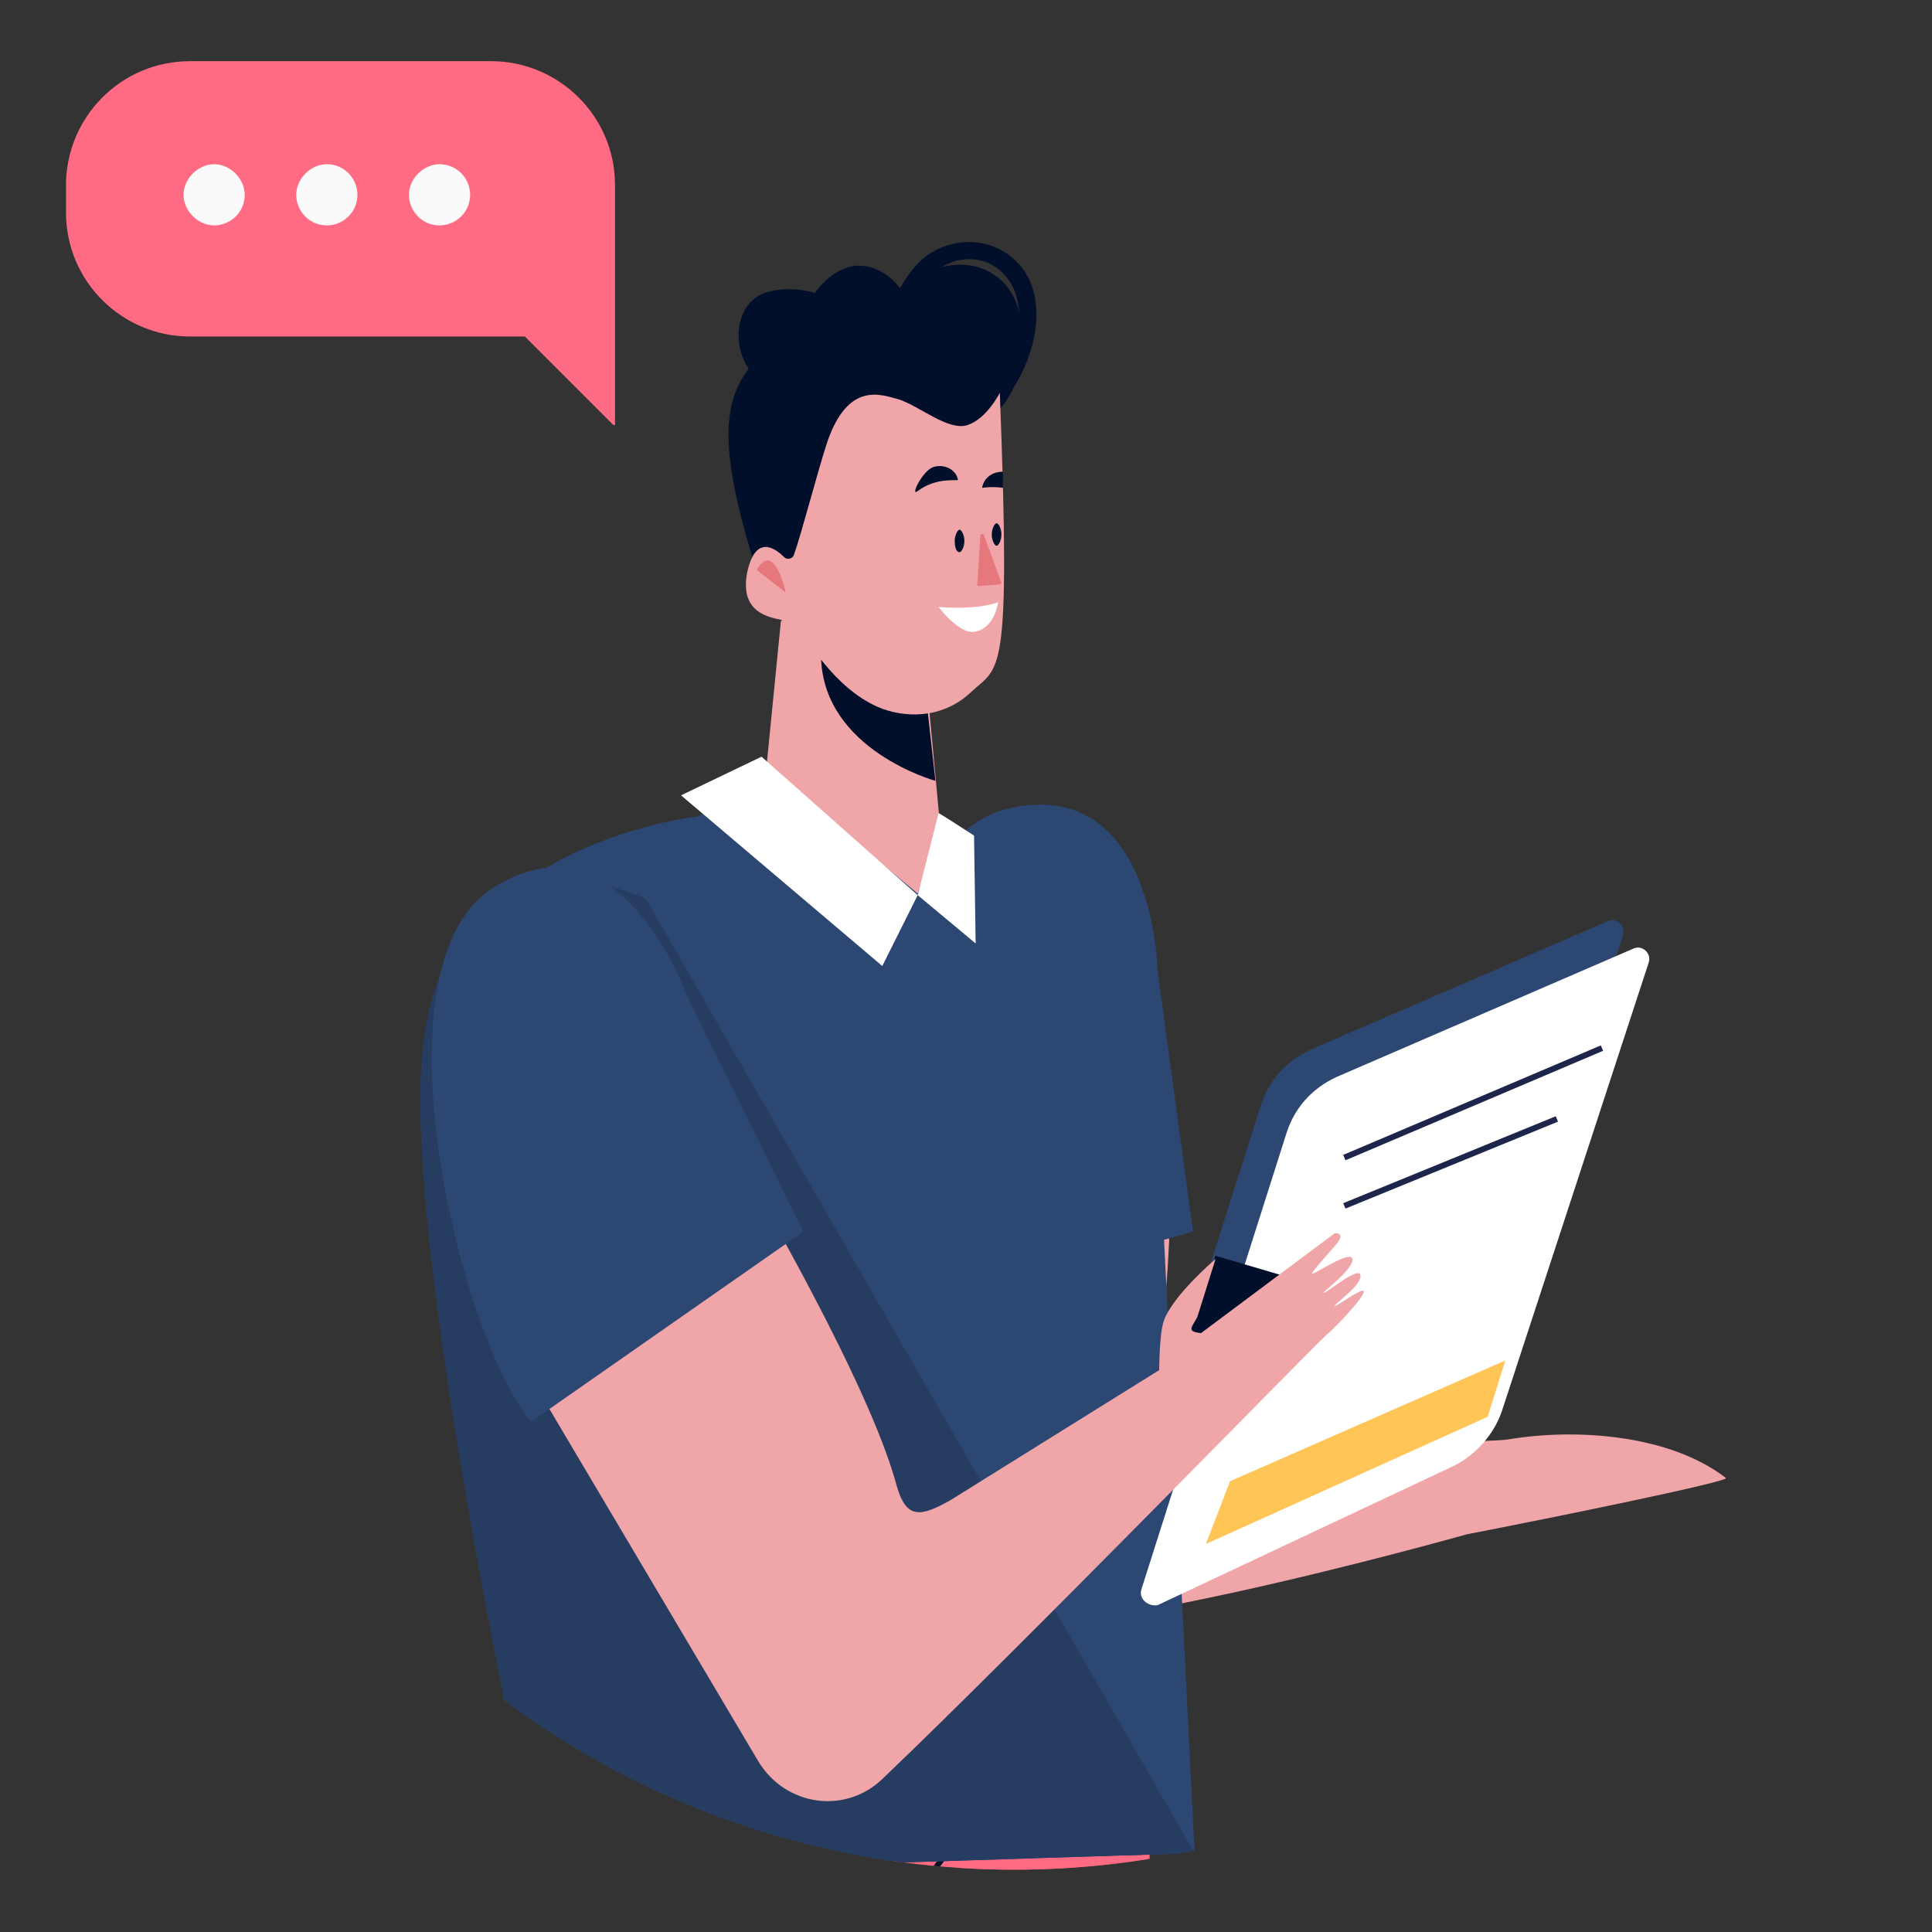 <?xml version="1.0" encoding="utf-8"?>
<!-- Generator: Adobe Illustrator 27.6.1, SVG Export Plug-In . SVG Version: 6.00 Build 0)  -->
<svg version="1.1" xmlns="http://www.w3.org/2000/svg" xmlns:xlink="http://www.w3.org/1999/xlink" x="0px" y="0px"
	 viewBox="0 0 120 120" style="enable-background:new 0 0 120 120;" xml:space="preserve">
<rect x="0" y="0" width="120" height="120" fill="#333333" stroke="none"/>
<style type="text/css">
	.st0{display:none;}
	.st1{display:inline;}
	.st2{fill:#2D4773;}
	.st3{fill:#93BDEF;}
	.st4{fill:#E0F0FB;}
	.st5{fill:#E6F5FF;}
	.st6{fill:none;stroke:#2D4773;stroke-width:1.3;stroke-miterlimit:10;}
	.st7{fill:#FFC557;stroke:#FFC557;stroke-width:0.975;stroke-linecap:round;stroke-linejoin:round;stroke-miterlimit:10;}
	.st8{fill:#FFB3A8;}
	.st9{fill:#00042B;}
	.st10{fill:#06002B;}
	.st11{fill:#FFFFFF;}
	.st12{fill:#CF5F36;}
	.st13{fill:none;stroke:#2D4773;stroke-width:8.192;stroke-linecap:round;stroke-miterlimit:10;}
	.st14{fill:#CBDFEC;}
	.st15{clip-path:url(#SVGID_00000118373302276701183180000002942510819787009176_);}
	.st16{fill:#F38484;}
	.st17{fill:#FF76A6;}
	.st18{opacity:0.2;fill:#FF76A6;}
	.st19{fill:#050E3D;}
	.st20{fill:#F38484;stroke:#F38484;stroke-width:0.288;stroke-miterlimit:10;}
	.st21{fill:#CA523B;}
	.st22{fill:#3A6485;}
	.st23{fill:none;stroke:#FFFFFF;stroke-width:0.255;stroke-miterlimit:10;}
	.st24{clip-path:url(#SVGID_00000164507777746759292400000006706108224084017050_);}
	.st25{fill:#FBAF8B;stroke:#FBAF8B;stroke-width:0.307;stroke-linecap:round;stroke-linejoin:round;stroke-miterlimit:10;}
	.st26{fill:#FBAF8B;stroke:#FBAF8B;stroke-width:0.299;stroke-miterlimit:10;}
	.st27{fill:#E6705C;stroke:#E6705C;stroke-width:0.296;stroke-miterlimit:10;}
	.st28{fill:#FCC44F;}
	.st29{fill:#FCFCFC;}
	.st30{clip-path:url(#SVGID_00000000945214166680381150000001553091883735802556_);}
	.st31{fill:#A34E73;}
	.st32{fill:#FFB5AA;stroke:#FFB5AA;stroke-width:0.309;stroke-linecap:round;stroke-linejoin:round;stroke-miterlimit:10;}
	.st33{fill:#FFB5AA;stroke:#FFB5AA;stroke-width:0.301;stroke-miterlimit:10;}
	.st34{fill:#F089A3;stroke:#F089A3;stroke-width:0.3;stroke-linecap:round;stroke-linejoin:round;stroke-miterlimit:10;}
	.st35{fill:#FFB5AA;stroke:#FFB5AA;stroke-width:0.297;stroke-miterlimit:10;}
	.st36{clip-path:url(#SVGID_00000129919977888244086030000007574559110655254408_);}
	.st37{fill:#839DC9;}
	.st38{fill:#F0A5A9;}
	.st39{fill:#E6777D;}
	.st40{fill:none;stroke:#FFFFFF;stroke-width:0.342;stroke-miterlimit:10;}
	.st41{fill:#020F2B;}
	.st42{fill:#D15868;}
	.st43{fill:#FF6B82;}
	.st44{fill:none;stroke:#020F2B;stroke-width:0.342;stroke-miterlimit:10;}
	.st45{fill:#020F2B;stroke:#020F2B;stroke-width:0.363;stroke-miterlimit:10;}
	.st46{fill:#263C61;}
	.st47{fill:#020F2B;stroke:#1D254A;stroke-width:0;stroke-miterlimit:10;}
	.st48{fill:none;stroke:#1D254A;stroke-width:0.363;stroke-miterlimit:10;}
	.st49{fill:#FFC557;}
	.st50{fill:#FAFAFA;}
</style>
<g id="Layer_1" class="st0">
	<g class="st1">
		<g>
			
				<ellipse transform="matrix(0.379 -0.925 0.925 0.379 -22.322 86.731)" class="st2" cx="53.5" cy="60" rx="45.3" ry="45.3"/>
			<g>
				<path class="st3" d="M40.3,16.7c2.7,4.7,5.3,10.6,6.9,15.8c0.3,1,0.6,2.2-0.1,2.9c-0.5,0.5-1.2,0.7-1.9,0.8
					c-4.4,0.5-8.7-1.4-13.1-1.8c-2.1-0.2-4.7,0.2-5.5,2.2c-0.9,2.2,1.2,4.7,0.8,7c-0.4,2.4-3.2,3.7-5.7,3.8c-2.5,0-4.9-0.7-7.4-0.4
					c-2.4,0.3-4.5,2.3-5.2,4.5c0,0,2.7-24,29.1-34L40.3,16.7z"/>
			</g>
			<g>
				<path class="st3" d="M26.5,96.5c0.5,0.4,1.1-1.1,1-1.8c-0.2-0.7-0.7-1.2-1-1.8c-2.1-3.1-0.9-7.3-0.2-11c0.6-3.1,0.8-6.2,0.5-9.3
					c-0.2-3.3-1.2-6.8-3.9-8.6c-1.9-1.2-4.3-1.3-6.5-1.3c-2.7,0-5.3-0.1-8-0.1C8.4,62.7,6.9,80.7,26.5,96.5z"/>
			</g>
			<g>
				<path class="st3" d="M98.6,63.7c-6.9,2.3-15.1,1.2-21-3c-1-0.7-2.1-1.6-3.4-1.7c-1.3-0.1-2.7,1-2.3,2.3c0.3,0.9,1.3,1.4,1.3,2.3
					c0,1-1.2,1.5-2,2.2c-0.5,0.5-0.8,1.2-1,2c-1.4,5.4,1.1,11,1,16.6c0,3.4-1.5,7.2-4.7,8.1c-3.2,0.8-6.2-1.5-8.4-4
					c-3.4-3.9-6.2-8.3-8.2-13.1c-1.2-3-2-6.8,0.3-9.1c1.1-1.1,2.6-1.5,3.9-2.4c1.4-1,2.5-2.5,2.7-4.2c0.2-1.7-0.5-3.5-1.9-4.5
					c-2.8-1.8-6.5,0.3-9.8,0.3c-0.2,0-0.4,0-0.6-0.1c-0.8-0.4-0.5-1.5,0.1-2.2c1.6-1.9,4-2.8,6.3-3.7c2.3-1,4.6-2.3,5.5-4.6
					c0.4-0.9,0.4-2,1-2.8c1.4-1.9,4.3-1.1,6.6-1.3c2.8-0.2,5.3-2.2,6.1-4.9c0.5-1.6,0.5-3.3,0.8-4.9c0.9-3.8,4.4-6.7,7.5-8.7
					c0,0,20,10.6,20.4,37.8L98.6,63.7z"/>
			</g>
			<g>
				<path class="st3" d="M79.2,97.4c-2.3,1.7-0.4-6.1-0.3-9c0.1-1.9,0.2-3.8,1-5.5c0.4-0.8,1-1.7,1.8-2c0.5-0.2,1.1-0.3,1.7-0.3
					c3-0.1,6.4,1.1,8.8,2.9C92.3,83.5,88.9,90.4,79.2,97.4z"/>
			</g>
		</g>
		<g>
			<path class="st4" d="M105.7,86.5H76.2c-1.1,0-2-0.8-2-1.9v-47c0-1,0.9-1.9,2-1.9h33.7c1.1,0,2,0.8,2,1.9v42.9
				C111.1,81.2,106.4,85.7,105.7,86.5z"/>
			<path class="st5" d="M111.1,80.2l-6.1,6.1l-0.1-3.9c0-1.3,1-2.4,2.4-2.4L111.1,80.2z"/>
			<g>
				<path class="st6" d="M83.9,52c0,1.1-0.9,2-2,2c-1.1,0-2-0.9-2-2c0-1.1,0.9-2,2-2C83,49.9,83.9,50.8,83.9,52z"/>
				<path class="st6" d="M83.9,60.6c0,1.1-0.9,2-2,2c-1.1,0-2-0.9-2-2c0-1.1,0.9-2,2-2C83,58.6,83.9,59.5,83.9,60.6z"/>
				<path class="st6" d="M83.9,69.3c0,1.1-0.9,2-2,2c-1.1,0-2-0.9-2-2c0-1.1,0.9-2,2-2C83,67.2,83.9,68.1,83.9,69.3z"/>
				<g>
					<path class="st2" d="M105.2,52.6H89c-0.5,0-0.8-0.4-0.8-0.8v0c0-0.5,0.4-0.8,0.8-0.8h16.3c0.5,0,0.8,0.4,0.8,0.8v0
						C106.1,52.2,105.7,52.6,105.2,52.6z"/>
					<path class="st2" d="M105.2,61.5H89c-0.5,0-0.8-0.4-0.8-0.8v0c0-0.5,0.4-0.8,0.8-0.8h16.3c0.5,0,0.8,0.4,0.8,0.8v0
						C106.1,61.1,105.7,61.5,105.2,61.5z"/>
					<path class="st2" d="M105.2,70.4H89c-0.5,0-0.8-0.4-0.8-0.8v0c0-0.5,0.4-0.8,0.8-0.8h16.3c0.5,0,0.8,0.4,0.8,0.8v0
						C106.1,70,105.7,70.4,105.2,70.4z"/>
				</g>
				<path class="st7" d="M82,52.8c-0.1,0-0.3-0.1-0.3-0.2l-2.1-2.4c-0.2-0.2-0.2-0.6,0-0.8c0.2-0.2,0.5-0.2,0.7,0l1.8,2l3.1-3.5
					c0.2-0.2,0.5-0.2,0.7,0c0.2,0.2,0.2,0.6,0,0.8l-3.4,3.9C82.3,52.7,82.1,52.8,82,52.8z"/>
				<path class="st7" d="M82,61.5c-0.1,0-0.3-0.1-0.3-0.2l-2.1-2.4c-0.2-0.2-0.2-0.6,0-0.8c0.2-0.2,0.5-0.2,0.7,0l1.8,2l3.1-3.5
					c0.2-0.2,0.5-0.2,0.7,0c0.2,0.2,0.2,0.6,0,0.8l-3.4,3.9C82.3,61.4,82.1,61.5,82,61.5z"/>
				<path class="st7" d="M82,69.7c-0.1,0-0.3-0.1-0.3-0.2l-2.1-2.4c-0.2-0.2-0.2-0.6,0-0.8c0.2-0.2,0.5-0.2,0.7,0l1.8,2l3.1-3.5
					c0.2-0.2,0.5-0.2,0.7,0c0.2,0.2,0.2,0.6,0,0.8l-3.4,3.9C82.3,69.7,82.1,69.7,82,69.7z"/>
			</g>
		</g>
	</g>
</g>
<g id="Layer_2" class="st0">
	<g class="st1">
		<g>
			<path class="st3" d="M79.7,54c0-15.1-12.3-27.4-27.4-27.4c-15.1,0-27.4,12.3-27.4,27.4c0,15.1,12.3,27.4,27.4,27.4
				C67.4,81.4,79.7,69.2,79.7,54z"/>
			<g>
				<g>
					<path class="st8" d="M46.5,80.8l1-9.9l15-11.6c0,0,1.5,0.5,1.7,1c0.2,0.6,1,0.5,1,0.5l0.4,16.8C65.6,77.8,58,83.2,46.5,80.8z"
						/>
					<path class="st9" d="M62.5,59.4L47.5,71L46.6,81c0,0,12.5-4.5,13.6-14.9"/>
				</g>
				<g>
					<path class="st10" d="M67.9,53.5c0,0-2.3,0.2-3.9,2.5l-5.8-16.7c0,0-5.3-3.5-8-1.4c-2.7,2.1-5,3.5-6.8,2.8
						c-1.8-0.6-3.4-3.5-3.4-3.5S29.7,25.3,33.3,23c3.6-2.3,25.4,2.5,31.3,6.1c5.7,3.5,8.9,7.4,4,24.6"/>
					<path class="st8" d="M64.1,54c0.2,0.4,0.7,0.5,1.1,0.2c1.1-1.1,3.4-2.7,4.3,1.7c1.3,6-5.1,5.1-5.6,5.9c-1,1.7-4.1,7.3-9,9.5
						c-3,1.4-7.4,1.7-10.8-1.3c-3.4-3-4.8-0.8-4.4-33.9c0,0,1.6,2.8,3.8,3.5c2.2,0.7,5.6-2.4,8-3.1c2-0.6,5.8-2.2,8.4,4.6
						C61.1,44.3,63,51.5,64.1,54z"/>
					<g>
						<path class="st11" d="M40.5,60c0,0,2,0.9,6.9,0.3c0,0-2.5,3.5-4.4,2.9C41,62.6,40.5,60,40.5,60z"/>
						<path class="st12" d="M68.6,55.5l-3.3,2.6C65.2,58.1,66.3,52,68.6,55.5z"/>
						<path class="st9" d="M44.2,52.9c0,0.7,0.3,1.3,0.7,1.3c0.4,0,0.6-0.6,0.6-1.3c0-0.7-0.3-1.3-0.7-1.3
							C44.5,51.5,44.2,52.1,44.2,52.9z"/>
						<path class="st9" d="M40,52.3c0,0.7,0.3,1.3,0.7,1.3c0.4,0,0.6-0.6,0.6-1.3c0-0.7-0.3-1.3-0.7-1.3C40.2,51,39.9,51.6,40,52.3z
							"/>
						<path class="st9" d="M49.6,47.1c1,0.6-0.6-2.3-1.9-2.6c-1.3-0.3-2.6,0.4-2.9,1.5C44.8,46,47.2,45.5,49.6,47.1z"/>
						<path class="st9" d="M39.6,47c1.4-0.2,2.4,0,2.4,0c-0.2-1.1-1.3-1.8-2.5-1.8"/>
						<path class="st12" d="M42,52.2l-1.8,5.6c0,0.1,0,0.2,0.1,0.2l2.4,0.1c0.1,0,0.1-0.1,0.1-0.2l-0.5-5.7
							C42.2,52.1,42,52.1,42,52.2z"/>
					</g>
				</g>
			</g>
		</g>
		<g>
			<g>
				<g>
					
						<ellipse transform="matrix(0.924 -0.383 0.383 0.924 -16.829 24.619)" class="st13" cx="53.5" cy="54.6" rx="41.1" ry="41.1"/>
					<line class="st13" x1="83.5" y1="85.5" x2="107.6" y2="106.5"/>
				</g>
			</g>
		</g>
	</g>
</g>
<g id="Layer_3" class="st0">
	<g class="st1">
		<g>
			<path class="st2" d="M73.9,93.6H14.1V22c0-3.7,2.8-6.8,6.5-6.8l53.3,0.1V93.6z"/>
		</g>
		<g>
			<path class="st4" d="M98.7,21.5c0-3.5-2.9-6.4-6.4-6.4h-66v0l-6.3,0c3.8,0,6.3,2.7,6.3,6l0,0v74.7c0,4.9,4,8.9,8.9,8.9h48.4
				l15.3-0.2L98.7,21.5z"/>
			<g>
				<g>
					
						<ellipse transform="matrix(0.674 -0.739 0.739 0.674 -9.568 40.196)" class="st14" cx="40.8" cy="30.9" rx="9.3" ry="9.3"/>
					<g>
						<defs>
							
								<ellipse id="SVGID_1_" transform="matrix(0.674 -0.739 0.739 0.674 -9.568 40.196)" cx="40.8" cy="30.9" rx="9.3" ry="9.3"/>
						</defs>
						<clipPath id="SVGID_00000059288540650172423690000014584422229171536551_">
							<use xlink:href="#SVGID_1_"  style="overflow:visible;"/>
						</clipPath>
						<g style="clip-path:url(#SVGID_00000059288540650172423690000014584422229171536551_);">
							<g>
								<path class="st16" d="M63.5,33.9c0.1-0.6,0.1-0.9,0.1-0.9s0.4-3.3-1.1-5.5c-0.2-0.3,0.5,0.7,0.5,0.7s-1-1.4-1.2-1.5
									c-0.2-0.1,0.6,1.4,0.6,1.4s-1-1.7-1.2-1.6c-0.3,0,0.5,1.9,0.5,1.9s-0.6-2.1-0.9-2.1c-0.3,0,0.2,5-0.4,4.4
									c-0.2-0.2-1-1.5-1.4-1.5c-0.4,0.1,1.5,3.1,1.5,3.1l0,0c0,0.1,0,0.2,0,0.3L63.5,33.9z"/>
								<g>
									<path class="st17" d="M60.3,32.5l-1.4,3.6c-0.9,2.3-3.2,4.7-5.4,3.9l-6.8-2.5c-0.8-0.4-1.6-0.6-2.3-0.7c0,0-0.1,0-0.1,0
										l-1.9-0.9l-4.1,0.8l-1.5,1.1c-3.6,0.7-11.4,3.1-11.4,3.1c1.6,1.1,3,3.2,3,3.2s-0.3,0.5-0.7,1.2c1.1,1.4,2.3,2.8,4.2,3.6
										c0.4,0.2,1.3,0.4,1.9,0.6l-1.4,14.4l15.1,0.2c0,0,2.3-10.2,2.7-16.8l0.3,0.1c3.5,1.2,7.4,0,10.1-3
										c2.2-2.5,3.2-10.3,3.2-10.3L60.3,32.5z"/>
									<path class="st18" d="M33.9,49.5c-0.6-0.2-1.5-0.4-1.9-0.6c-1.9-0.8-3.1-2.3-4.2-3.6c0.4-0.7,0.7-1.2,0.7-1.2L33.9,49.5z"
										/>
									<path class="st18" d="M50.3,47.3L40.5,64l7,0.1C47.5,64.1,49.9,53,50.3,47.3z"/>
									<line class="st17" x1="59.5" y1="34.7" x2="63.4" y2="36.5"/>
								</g>
							</g>
							<g>
								<g>
									<path class="st16" d="M42.2,32.3l0.6,4.5c0,0-5.9,4.7-5.5,0.9l0.7-5.2L42.2,32.3z"/>
									<path class="st19" d="M41.8,27.7l0.5,4.9c0,0-4.9,6.1-4.5,0.1l1-5.2L41.8,27.7z"/>
								</g>
								<g>
									<g>
										<g>
											<path class="st20" d="M36.7,29.8l0.9-0.2l0.2,1l-0.9,0.2c-0.3,0.1-0.5-0.1-0.6-0.4l0,0C36.2,30.2,36.4,29.9,36.7,29.8z"
												/>
											<path class="st21" d="M36.7,30.1l0.4-0.1l0.1,0.4l-0.4,0.1c-0.1,0-0.2,0-0.2-0.2l0,0C36.6,30.2,36.6,30.1,36.7,30.1z"/>
										</g>
										<g>
											<path class="st20" d="M43.4,29.6l-0.9,0.1l-0.1-1l0.9-0.1c0.3,0,0.5,0.2,0.5,0.5l0,0C43.8,29.3,43.6,29.5,43.4,29.6z"/>
											<path class="st21" d="M43.3,28.8l-0.4,0l0,0.4l0.4,0c0.1,0,0.2-0.1,0.2-0.2l0,0C43.5,28.9,43.4,28.8,43.3,28.8z"/>
										</g>
										<path class="st20" d="M40.1,33.4L40.1,33.4c-2.1,0.1-2.9-1.3-3-3l0-0.1c0-1.7,0.9-4.5,2.5-4.7l0,0
											c1.6-0.1,3.3,2.5,3.3,4.2l0,0.1C43,31.7,42.4,33.2,40.1,33.4z"/>
									</g>
									<path class="st19" d="M42.5,26.5c0,0,0-0.1-0.1-0.1c0.2-0.1,0.3-0.2,0.3-0.2s-0.2-3.5-0.6-3.5c-0.2,0-4.4,1-5.5,3.8
										c0,0.1,0,0.1,0,0.2c0,0.1-0.1,0.1-0.1,0.2c-0.2,0.4-0.2,0.9-0.1,1.4c0,0.2,0.4,1.4,0.6,1.5c0.1,0,0.6-1.6,0.9-2.4
										c0.5,0.1,1.1,0.1,1.6,0c0.7-0.1,1.3-0.3,1.9-0.5c0.4,0.6,1.3,1.7,1.4,1.7C43,28.5,42.6,26.8,42.5,26.5z"/>
								</g>
							</g>
						</g>
					</g>
				</g>
				<g>
					<path class="st22" d="M56.9,24.3l0.3,0.9c0,0.1,0.2,0.2,0.3,0.2h1c0.3,0,0.4,0.4,0.2,0.6l-0.8,0.6c-0.1,0.1-0.2,0.2-0.1,0.3
						l0.3,0.9c0.1,0.3-0.2,0.5-0.5,0.3l-0.8-0.6c-0.1-0.1-0.3-0.1-0.4,0l-0.8,0.6c-0.2,0.2-0.6-0.1-0.5-0.3l0.3-0.9
						c0-0.1,0-0.3-0.1-0.3L54.6,26c-0.2-0.2-0.1-0.6,0.2-0.6h1c0.1,0,0.3-0.1,0.3-0.2l0.3-0.9C56.5,24,56.9,24,56.9,24.3z"/>
					<path class="st22" d="M63.2,24.3l0.3,0.9c0,0.1,0.2,0.2,0.3,0.2h1c0.3,0,0.4,0.4,0.2,0.6l-0.8,0.6c-0.1,0.1-0.2,0.2-0.1,0.3
						l0.3,0.9c0.1,0.3-0.2,0.5-0.5,0.3l-0.8-0.6c-0.1-0.1-0.3-0.1-0.4,0L62,28.1c-0.2,0.2-0.6-0.1-0.5-0.3l0.3-0.9
						c0-0.1,0-0.3-0.1-0.3L60.9,26c-0.2-0.2-0.1-0.6,0.2-0.6h1c0.1,0,0.3-0.1,0.3-0.2l0.3-0.9C62.8,24,63.2,24,63.2,24.3z"/>
					<path class="st22" d="M69.6,24.3l0.3,0.9c0,0.1,0.2,0.2,0.3,0.2h1c0.3,0,0.4,0.4,0.2,0.6l-0.8,0.6c-0.1,0.1-0.2,0.2-0.1,0.3
						l0.3,0.9c0.1,0.3-0.2,0.5-0.5,0.3l-0.8-0.6c-0.1-0.1-0.3-0.1-0.4,0l-0.8,0.6c-0.2,0.2-0.6-0.1-0.5-0.3l0.3-0.9
						c0-0.1,0-0.3-0.1-0.3L67.2,26c-0.2-0.2-0.1-0.6,0.2-0.6h1c0.1,0,0.3-0.1,0.3-0.2l0.3-0.9C69.1,24,69.5,24,69.6,24.3z"/>
					<path class="st22" d="M75.9,24.3l0.3,0.9c0,0.1,0.2,0.2,0.3,0.2h1c0.3,0,0.4,0.4,0.2,0.6l-0.8,0.6c-0.1,0.1-0.2,0.2-0.1,0.3
						l0.3,0.9c0.1,0.3-0.2,0.5-0.5,0.3l-0.8-0.6c-0.1-0.1-0.3-0.1-0.4,0l-0.8,0.6c-0.2,0.2-0.6-0.1-0.5-0.3l0.3-0.9
						c0-0.1,0-0.3-0.1-0.3L73.5,26c-0.2-0.2-0.1-0.6,0.2-0.6h1c0.1,0,0.3-0.1,0.3-0.2l0.3-0.9C75.4,24,75.8,24,75.9,24.3z"/>
					<path class="st14" d="M82.2,24.3l0.3,0.9c0,0.1,0.2,0.2,0.3,0.2h1c0.3,0,0.4,0.4,0.2,0.6l-0.8,0.6C83,26.6,83,26.7,83,26.9
						l0.3,0.9c0.1,0.3-0.2,0.5-0.5,0.3L82,27.6c-0.1-0.1-0.3-0.1-0.4,0l-0.8,0.6c-0.2,0.2-0.6-0.1-0.5-0.3l0.3-0.9
						c0-0.1,0-0.3-0.1-0.3L79.8,26c-0.2-0.2-0.1-0.6,0.2-0.6h1c0.1,0,0.3-0.1,0.3-0.2l0.3-0.9C81.7,24,82.1,24,82.2,24.3z"/>
				</g>
				<path class="st11" d="M87.4,34.6H53.6c-0.9,0-1.6-0.7-1.6-1.6v-0.7c0-0.9,0.7-1.6,1.6-1.6h33.8c0.9,0,1.6,0.7,1.6,1.6V33
					C89.1,33.8,88.3,34.6,87.4,34.6z"/>
				<line class="st23" x1="29.9" y1="43.7" x2="91" y2="43.7"/>
			</g>
			<g>
				<g>
					<circle class="st14" cx="40.8" cy="57.4" r="9.3"/>
					<g>
						<defs>
							
								<ellipse id="SVGID_00000135660520809243766480000013458828435941429415_" transform="matrix(0.975 -0.221 0.221 0.975 -11.7 10.455)" cx="40.8" cy="57.5" rx="9.3" ry="9.3"/>
						</defs>
						<clipPath id="SVGID_00000017484881697884245370000011633835492557847451_">
							<use xlink:href="#SVGID_00000135660520809243766480000013458828435941429415_"  style="overflow:visible;"/>
						</clipPath>
						<g style="clip-path:url(#SVGID_00000017484881697884245370000011633835492557847451_);">
							<g>
								<g>
									<g>
										<path class="st19" d="M37.6,52.7c0.2-0.9,0.7-2.5,2.1-2.9c1.4-0.3,2.6-0.3,3.9,0.7c2.6,1.8,1,11.1,1,11.1s-1,2.1-8.1-0.6
											C36.5,60.8,37.4,53.8,37.6,52.7z"/>
									</g>
									<g>
										<path class="st25" d="M38.8,56c0,0-0.7,5.3-0.7,5.7c0,0,2.3,2.7,4.7,0.4c0,0-0.4-1.3-1.1-4.6L38.8,56z"/>
										<path class="st19" d="M40.6,63.3c0,0-0.2,1.1,2.1-1.2c0,0-0.2-1.1-0.4-1.7L40.6,63.3z"/>
										<path class="st19" d="M41.7,57.6c-0.2,0.7-1.4,1.3-2,1.1c-0.8-0.2-1.2-1.6-1.1-2.2c0.1-0.5,1.4-0.8,2.1-0.6
											C41.3,56.1,41.9,56.9,41.7,57.6z"/>
									</g>
									<g>
										<g>
											<g>
												<path class="st26" d="M37.7,53.3l0.9,0.2l-0.2,1l-0.9-0.2c-0.3,0-0.5-0.3-0.4-0.6l0,0C37.2,53.5,37.4,53.3,37.7,53.3z"
													/>
												<path class="st27" d="M37.6,53.6l0.4,0.1L38,54.1L37.6,54c-0.1,0-0.2-0.1-0.2-0.2l0,0C37.4,53.7,37.5,53.6,37.6,53.6z"
													/>
											</g>
											<g>
												<path class="st26" d="M43.7,55.5l-0.9-0.3l0.3-1l0.9,0.3c0.3,0.1,0.4,0.4,0.3,0.7l0,0C44.3,55.4,44,55.6,43.7,55.5z"/>
												<path class="st27" d="M44,54.8l-0.4-0.1l-0.1,0.4l0.4,0.1c0.1,0,0.2,0,0.3-0.1l0,0C44.2,54.9,44.1,54.8,44,54.8z"/>
											</g>
											<path class="st26" d="M41.9,51.3L41.9,51.3c1.7,0.5,2.3,2.3,1.8,3.9l0,0.1c-0.5,1.7-2.3,2.7-3.7,2.3l0,0
												c-1.1-0.4-2.5-2.4-2-4.1l0-0.1C38.5,51.7,40.2,50.8,41.9,51.3z"/>
										</g>
									</g>
									<g>
										<path class="st19" d="M39.9,51.1c-1.3,2.1,4.1,3.3,4.1,3.3s0.9-4-3.6-4.2C37.6,50.2,40.1,50.9,39.9,51.1z"/>
										<path class="st19" d="M40.3,51c0,0-1.3,1.8-1.6,2.2c-0.4,0.4-1-0.1-1-0.1S37.9,50.3,40.3,51z"/>
									</g>
									<g>
										<g>
											<path class="st28" d="M45.2,56.9c0,0.6-0.5,1.1-1.1,1.1c-0.6,0-1.1-0.5-1.1-1.1c0-0.6,0.5-1.1,1.1-1.1
												C44.7,55.8,45.2,56.3,45.2,56.9z"/>
											<path class="st28" d="M44.2,55.7c0,0.1-0.1,0.2-0.2,0.2c-0.1,0-0.2-0.1-0.2-0.2s0.1-0.2,0.2-0.2
												C44.1,55.5,44.2,55.6,44.2,55.7z"/>
										</g>
										<g>
											<path class="st28" d="M37.9,56.1c-0.3,0.5-1,0.7-1.5,0.4c-0.5-0.3-0.7-1-0.4-1.5c0.3-0.5,1-0.7,1.5-0.4
												C38,54.9,38.2,55.6,37.9,56.1z"/>
											<path class="st28" d="M37.6,54.5c-0.1,0.1-0.2,0.1-0.3,0.1c-0.1-0.1-0.1-0.2-0.1-0.3c0.1-0.1,0.2-0.1,0.3-0.1
												C37.6,54.3,37.6,54.4,37.6,54.5z"/>
										</g>
									</g>
								</g>
								<g>
									<g>
										<path class="st28" d="M49.9,67.7L47.5,62c-0.8-1.3-1.5-1.6-2.6-1.5c-0.3,0-0.6,0.1-0.8,0.3l-1.6,0.3
											c-2.3,1.6-4.4-0.7-4.4-0.7c-1.8-1.4-5.6,1.3-5.6,1.3l0.4,2.5c0,0,1.6,6.2,1.7,6.4c0.1,1.9,0,5.3,0,5.3
											c0-0.1,10.4,1.3,10.5,1.2c0.1-0.2,0.1-1.3,0.3-5.6c0-0.6,0-1.1,0-1.7L49.9,67.7z"/>
										<g>
											<defs>
												<path id="SVGID_00000146468872658362509130000007122383315802408327_" d="M49.9,67.7L47.5,62c-0.8-1.3-1.5-1.6-2.6-1.5
													c-0.3,0-0.6,0.1-0.8,0.3l-1.6,0.3c-2.3,1.6-4.4-0.7-4.4-0.7c-1.8-1.4-6.3,1.3-6.3,1.3l1.1,2.5c0,0,1.6,6.2,1.7,6.4
													c0.1,1.9,0,5.3,0,5.3c0-0.1,10.4,1.3,10.5,1.2c0.1-0.2,0.1-1.3,0.3-5.6c0-0.6,0-1.1,0-1.7L49.9,67.7z"/>
											</defs>
											<clipPath id="SVGID_00000026847791916231431600000011782069323340789127_">
												<use xlink:href="#SVGID_00000146468872658362509130000007122383315802408327_"  style="overflow:visible;"/>
											</clipPath>
										</g>
									</g>
								</g>
							</g>
						</g>
					</g>
				</g>
				<g>
					<path class="st22" d="M57.1,50.8l0.3,0.9c0,0.1,0.2,0.2,0.3,0.2h1c0.3,0,0.4,0.4,0.2,0.6l-0.8,0.6C58,53.2,58,53.3,58,53.4
						l0.3,0.9c0.1,0.3-0.2,0.5-0.5,0.4L57,54.2c-0.1-0.1-0.3-0.1-0.4,0l-0.8,0.6c-0.3,0.2-0.6-0.1-0.5-0.4l0.3-0.9
						c0-0.1,0-0.3-0.1-0.4l-0.8-0.6c-0.3-0.2-0.1-0.6,0.2-0.6h1c0.1,0,0.3-0.1,0.3-0.2l0.3-0.9C56.6,50.5,57,50.5,57.1,50.8z"/>
					<path class="st22" d="M63.7,50.8l0.3,0.9c0,0.1,0.2,0.2,0.3,0.2h1c0.3,0,0.4,0.4,0.2,0.6l-0.8,0.6c-0.1,0.1-0.2,0.2-0.1,0.4
						l0.3,0.9c0.1,0.3-0.2,0.5-0.5,0.4l-0.8-0.6c-0.1-0.1-0.3-0.1-0.4,0l-0.8,0.6c-0.3,0.2-0.6-0.1-0.5-0.4l0.3-0.9
						c0-0.1,0-0.3-0.1-0.4l-0.8-0.6c-0.3-0.2-0.1-0.6,0.2-0.6h1c0.1,0,0.3-0.1,0.3-0.2l0.3-0.9C63.1,50.5,63.6,50.5,63.7,50.8z"/>
					<path class="st22" d="M70.2,50.8l0.3,0.9c0,0.1,0.2,0.2,0.3,0.2h1c0.3,0,0.4,0.4,0.2,0.6l-0.8,0.6c-0.1,0.1-0.2,0.2-0.1,0.4
						l0.3,0.9c0.1,0.3-0.2,0.5-0.5,0.4l-0.8-0.6c-0.1-0.1-0.3-0.1-0.4,0l-0.8,0.6c-0.3,0.2-0.6-0.1-0.5-0.4l0.3-0.9
						c0-0.1,0-0.3-0.1-0.4l-0.8-0.6c-0.3-0.2-0.1-0.6,0.2-0.6h1c0.1,0,0.3-0.1,0.3-0.2l0.3-0.9C69.7,50.5,70.1,50.5,70.2,50.8z"/>
					<path class="st22" d="M76.7,50.8l0.3,0.9c0,0.1,0.2,0.2,0.3,0.2h1c0.3,0,0.4,0.4,0.2,0.6l-0.8,0.6c-0.1,0.1-0.2,0.2-0.1,0.4
						l0.3,0.9c0.1,0.3-0.2,0.5-0.5,0.4l-0.8-0.6c-0.1-0.1-0.3-0.1-0.4,0l-0.8,0.6c-0.3,0.2-0.6-0.1-0.5-0.4l0.3-0.9
						c0-0.1,0-0.3-0.1-0.4l-0.8-0.6c-0.3-0.2-0.1-0.6,0.2-0.6h1c0.1,0,0.3-0.1,0.3-0.2l0.3-0.9C76.2,50.5,76.6,50.5,76.7,50.8z"/>
					<path class="st22" d="M83.2,50.8l0.3,0.9c0,0.1,0.2,0.2,0.3,0.2h1c0.3,0,0.4,0.4,0.2,0.6l-0.8,0.6c-0.1,0.1-0.2,0.2-0.1,0.4
						l0.3,0.9c0.1,0.3-0.2,0.5-0.5,0.4l-0.8-0.6c-0.1-0.1-0.3-0.1-0.4,0l-0.8,0.6c-0.3,0.2-0.6-0.1-0.5-0.4l0.3-0.9
						c0-0.1,0-0.3-0.1-0.4l-0.8-0.6c-0.3-0.2-0.1-0.6,0.2-0.6h1c0.1,0,0.3-0.1,0.3-0.2l0.3-0.9C82.7,50.5,83.1,50.5,83.2,50.8z"/>
				</g>
				<path class="st11" d="M88.7,61.4h-35c-0.9,0-1.7-0.7-1.7-1.7V59c0-0.9,0.7-1.7,1.7-1.7h35c0.9,0,1.7,0.7,1.7,1.7v0.8
					C90.4,60.7,89.6,61.4,88.7,61.4z"/>
				<line class="st23" x1="29.9" y1="70.2" x2="91" y2="70.2"/>
			</g>
			<g>
				<g>
					
						<ellipse transform="matrix(0.674 -0.739 0.739 0.674 -48.806 57.507)" class="st29" cx="40.8" cy="84.1" rx="9.3" ry="9.3"/>
					<g>
						<defs>
							
								<ellipse id="SVGID_00000046331695637574267350000014053380295045532071_" transform="matrix(0.674 -0.739 0.739 0.674 -48.806 57.507)" cx="40.8" cy="84.1" rx="9.3" ry="9.3"/>
						</defs>
						<clipPath id="SVGID_00000075866271380394582830000016049429523268874404_">
							<use xlink:href="#SVGID_00000046331695637574267350000014053380295045532071_"  style="overflow:visible;"/>
						</clipPath>
						<g style="clip-path:url(#SVGID_00000075866271380394582830000016049429523268874404_);">
							<g>
								<g>
									<path class="st31" d="M39.4,77.3c0,0-3.7,1.4-4.8,5.4c-1.1,4-2.7,7.6-5.7,7.9c-2.9,0.2-6,2.3-6.2,2.9
										c-0.2,0.6,9.4,14.5,17.5,11l1-7.3l0.1,5.7c0,0,0.3,1.1,3.1-0.8C47.3,100.3,48.2,74.8,39.4,77.3z"/>
									<g>
										<g>
											<path class="st31" d="M41.5,77.2c-2-0.5-4.1,0.1-5.6,1.5c-1.7,1.6-2,4-2.4,6.2c-0.2,1.2-0.4,2.5-1,3.6
												c-0.8,1.5-2.2,2-3.8,2c-2.5,0.1-4.8-0.2-6.5,1.9c-0.2,0.3,0.2,0.6,0.4,0.4c1-1.2,2.2-1.7,3.7-1.8
												c1.1-0.1,2.2,0.1,3.3-0.1c2.1-0.3,3.3-1.7,3.9-3.7c0.7-2.2,0.6-4.7,1.6-6.8c1.2-2.3,3.8-3.4,6.2-2.9
												C41.7,77.8,41.8,77.3,41.5,77.2L41.5,77.2z"/>
										</g>
									</g>
								</g>
								<g>
									<path class="st32" d="M42.5,83.3c0,0,0.6,5.5,0.7,6c0,0-1.7,1.9-4.1,0.5c0,0,0.3-1.6,0.7-5L42.5,83.3z"/>
									<path class="st19" d="M40.1,79.7L40.1,79.7c-1.1,0.2-1.4,1.9-1.1,3.6l0,0.1c0.4,1.8,1.5,2.7,2.4,2.7c0.7,0,1.5-1.7,1.1-3.4
										l0.1-0.3C42.4,80.7,41.2,79.5,40.1,79.7z"/>
								</g>
								<g>
									<g>
										<g>
											<path class="st33" d="M38,82.8l0.9-0.3l-0.3-1l-0.9,0.3c-0.3,0.1-0.4,0.4-0.3,0.7l0,0C37.4,82.8,37.7,82.9,38,82.8z"/>
											<path class="st33" d="M44.1,80.3l-0.9,0.3l0.3,1l0.9-0.3c0.3-0.1,0.4-0.4,0.4-0.6l0,0C44.7,80.4,44.4,80.3,44.1,80.3z"/>
											<path class="st34" d="M44.2,80.6l-0.4,0.1l0.1,0.4l0.4-0.1c0.1,0,0.2-0.2,0.1-0.3l0,0C44.4,80.6,44.3,80.6,44.2,80.6z"/>
											<path class="st34" d="M37.7,82.1l0.4-0.1l0.1,0.4l-0.4,0.1c-0.1,0-0.2,0-0.3-0.1l0,0C37.6,82.3,37.6,82.1,37.7,82.1z"/>
										</g>
										<path class="st35" d="M40.2,78.6L40.2,78.6c-1.7,0.4-2.5,2-2.1,3.7l0,0.1c0.4,1.7,2.5,3,3.6,2.7c1.1-0.3,2.7-2.4,2.3-4.1
											l0-0.1C43.5,79.3,41.9,78.2,40.2,78.6z"/>
									</g>
								</g>
							</g>
							<g>
								<g>
									<path class="st17" d="M43.3,88.9c-0.6,0.9-2.4,1.6-4.1-1c0,0-2.8-1.8-4.9,1.6c-1.9,3-1.9,3.1-1.9,3.1l3.8,3.3l0.3,7.2
										l11,0.4c0,0-1.2-5.1-1-5.9c0-0.1,3.4-5.6,3.4-5.6S45.6,85.3,43.3,88.9z"/>
									<line class="st17" x1="36.4" y1="100.4" x2="46.8" y2="100.7"/>
								</g>
							</g>
							<path class="st31" d="M37.8,81.5c0,0,2-0.6,2.4-2.9c0,0,2.1,2,3.7,1.6c0,0-1.6-3-3.9-2.1C37.7,79.1,37.8,80.5,37.8,81.5z"/>
						</g>
					</g>
				</g>
				<g>
					<path class="st22" d="M57.6,79.7l0.3,1c0,0.1,0.2,0.2,0.3,0.2h1.1c0.3,0,0.5,0.4,0.2,0.6l-0.9,0.6c-0.1,0.1-0.2,0.2-0.1,0.4
						l0.3,1c0.1,0.3-0.3,0.6-0.5,0.4l-0.9-0.6c-0.1-0.1-0.3-0.1-0.4,0l-0.9,0.6c-0.3,0.2-0.6-0.1-0.5-0.4l0.3-1c0-0.1,0-0.3-0.1-0.4
						L55,81.7c-0.3-0.2-0.1-0.6,0.2-0.6h1.1c0.2,0,0.3-0.1,0.3-0.2l0.3-1C57,79.4,57.5,79.4,57.6,79.7z"/>
					<path class="st22" d="M64.8,79.7l0.3,1c0,0.1,0.2,0.2,0.3,0.2h1.1c0.3,0,0.5,0.4,0.2,0.6l-0.9,0.6c-0.1,0.1-0.2,0.2-0.1,0.4
						l0.3,1c0.1,0.3-0.3,0.6-0.5,0.4l-0.9-0.6c-0.1-0.1-0.3-0.1-0.4,0l-0.9,0.6c-0.3,0.2-0.6-0.1-0.5-0.4l0.3-1c0-0.1,0-0.3-0.1-0.4
						l-0.9-0.6C61.8,81.5,62,81,62.3,81h1.1c0.2,0,0.3-0.1,0.3-0.2l0.3-1C64.2,79.4,64.7,79.4,64.8,79.7z"/>
					<path class="st22" d="M71.9,79.7l0.3,1c0,0.1,0.2,0.2,0.3,0.2h1.1c0.3,0,0.5,0.4,0.2,0.6L73,82.3c-0.1,0.1-0.2,0.2-0.1,0.4
						l0.3,1c0.1,0.3-0.3,0.6-0.5,0.4l-0.9-0.6c-0.1-0.1-0.3-0.1-0.4,0l-0.9,0.6c-0.3,0.2-0.6-0.1-0.5-0.4l0.3-1c0-0.1,0-0.3-0.1-0.4
						l-0.9-0.6C69,81.5,69.1,81,69.5,81h1.1c0.2,0,0.3-0.1,0.3-0.2l0.3-1C71.3,79.4,71.8,79.4,71.9,79.7z"/>
					<path class="st14" d="M79.1,79.7l0.3,1c0,0.1,0.2,0.2,0.3,0.2h1.1c0.3,0,0.5,0.4,0.2,0.6l-0.9,0.6C80,82.4,80,82.6,80,82.7
						l0.3,1c0.1,0.3-0.3,0.6-0.5,0.4l-0.9-0.6c-0.1-0.1-0.3-0.1-0.4,0l-0.9,0.6c-0.3,0.2-0.6-0.1-0.5-0.4l0.3-1c0-0.1,0-0.3-0.1-0.4
						l-0.9-0.6c-0.3-0.2-0.1-0.6,0.2-0.6h1.1c0.2,0,0.3-0.1,0.3-0.2l0.3-1C78.5,79.4,79,79.4,79.1,79.7z"/>
					<path class="st14" d="M86.2,79.7l0.3,1c0,0.1,0.2,0.2,0.3,0.2H88c0.3,0,0.5,0.4,0.2,0.6l-0.9,0.6c-0.1,0.1-0.2,0.2-0.1,0.4
						l0.3,1c0.1,0.3-0.3,0.6-0.5,0.4l-0.9-0.6c-0.1-0.1-0.3-0.1-0.4,0l-0.9,0.6c-0.3,0.2-0.6-0.1-0.5-0.4l0.3-1c0-0.1,0-0.3-0.1-0.4
						l-0.9-0.6c-0.3-0.2-0.1-0.6,0.2-0.6h1.1c0.2,0,0.3-0.1,0.3-0.2l0.3-1C85.7,79.4,86.1,79.4,86.2,79.7z"/>
				</g>
				<path class="st11" d="M92.2,91.4H53.9c-1,0-1.8-0.8-1.8-1.8v-0.8c0-1,0.8-1.8,1.8-1.8h38.4c1,0,1.8,0.8,1.8,1.8v0.8
					C94,90.6,93.2,91.4,92.2,91.4z"/>
				<line class="st23" x1="29.9" y1="96.9" x2="91" y2="96.9"/>
			</g>
		</g>
		<path class="st2" d="M34.1,104.8c2.4,0,5.9-3.2,5.9-5.6h65.9c0,0-0.3,5.6-6.6,5.6H34.1"/>
	</g>
</g>
<g id="Layer_4">
	<g>
		<g>
			<defs>
				
					<ellipse id="SVGID_00000078012315812120882030000008121883354345710750_" transform="matrix(0.974 -0.225 0.225 0.974 -12.609 15.768)" cx="63" cy="63.3" rx="52.9" ry="52.9"/>
			</defs>
			<clipPath id="SVGID_00000137114665764151493630000014810208607030936481_">
				<use xlink:href="#SVGID_00000078012315812120882030000008121883354345710750_"  style="overflow:visible;"/>
			</clipPath>
			<g style="clip-path:url(#SVGID_00000137114665764151493630000014810208607030936481_);">
				<path class="st37" d="M78.3,227.9c0-1.4-19.9-2.6-44.4-2.6c-24.5,0-44.4,1.1-44.4,2.6c0,1.4,19.9,2.6,44.4,2.6
					C58.4,230.5,78.3,229.3,78.3,227.9z"/>
				<g>
					<polygon class="st38" points="72.9,220.8 71.6,218.1 63.5,218.4 63.3,220.8 67.1,227.4 73.9,222.1 					"/>
					<path class="st39" d="M68,218.4l-0.3,6.2c0,0-2.1-1.2-4.6-3.4l0.3-3.5L68,218.4z"/>
					<path class="st2" d="M73.4,220.7c0,0-2.4,0-5.2,2.1c-1.6,1.3-4.1-1.3-4.9-2c-0.2-0.1-0.4,0-0.4,0.2l-1,8.7h24.1
						c0.3,0,0.5-0.3,0.5-0.7v-1.8c0-0.3-0.1-0.5-0.3-0.6L73.4,220.7z"/>
					<line class="st40" x1="74.8" y1="221.2" x2="70.9" y2="223.4"/>
					<line class="st40" x1="76.5" y1="222.1" x2="72.6" y2="224.3"/>
				</g>
				<g>
					<polygon class="st38" points="33.6,220.8 32.3,218.1 24.8,217 24,220.8 27.8,227.4 34.6,222.1 					"/>
					<path class="st39" d="M27.9,218.2l0.7,5.9c0,0-2.1-1.2-4.6-3.4l0.7-3L27.9,218.2z"/>
					<path class="st2" d="M34.1,220.7c0,0-2.4,0-5.2,2.1c-1.6,1.3-4.1-1.3-4.9-2c-0.2-0.1-0.4,0-0.4,0.2l-1,8.7h24.1
						c0.3,0,0.5-0.3,0.5-0.7v-1.8c0-0.3-0.1-0.5-0.3-0.6L34.1,220.7z"/>
					<line class="st40" x1="36" y1="221.4" x2="32.1" y2="223.6"/>
					<line class="st40" x1="37.7" y1="222.2" x2="33.8" y2="224.5"/>
				</g>
				<path class="st41" d="M63,24c1.7-2.7,2.2-6.7-0.7-8.4c-1.5-0.9-3.5-0.7-4.9,0.4c-0.6,0.5-1.1,1.2-1.5,1.9
					c-0.6-0.8-1.5-1.4-2.6-1.4c-0.9,0-2,0.7-2.7,1.7c-0.9-0.3-2-0.3-2.8-0.1c-2.1,0.5-2.4,3.2-1.3,4.8c-1.5,2-1.9,4.7,0.2,11.6
					l0,0.1l2.9,1.5l0.1-0.2l0,0l0,0l0.1-0.2l-0.2-0.1l2.8-9.2c0.4-0.3,2.7-1.8,4-0.9c1.3,1,2.7,1.9,3.8,1.5c0.5-0.2,1-0.7,1.3-1.2
					C62.2,25.5,62.6,24.8,63,24z M61.7,16.5c1.1,0.7,1.5,1.7,1.6,2.9c-0.5-2.3-2.7-3.4-4.8-2.8C59.4,16,60.7,15.9,61.7,16.5z
					 M47.7,34.6c0.3,0.1,0.8,0.3,1.2,0.8L48.3,35L47.7,34.6z"/>
				<g>
					<path class="st42" d="M71.4,115.2c0,0,3.1,37.1,3.4,47.4c0.3,10.3-1.8,56-1.8,56l-12.9,0.2c0,0-9-76.7-21.5-101.4L71.4,115.2z"
						/>
					<path class="st40" d="M55.8,117.2c0,0,8.8,42.9,8.8,49.4s1.3,51.8,1.3,51.8"/>
					<line class="st40" x1="59.5" y1="213.8" x2="73.2" y2="213.8"/>
				</g>
				<g>
					<path class="st43" d="M71.4,115.2c0,0-7.2,30.9-14.5,52.8c-5.9,17.7-18.9,51.5-18.9,51.5l-14.5-0.4l12.6-50.7
						c0.7-2.6,1.1-5.3,1.3-8.1c0.6-10.3-1.5-31-2.3-44.3L71.4,115.2z"/>
					<g>
						<path class="st44" d="M46.3,115.8c0,0,3.4,40.1,0.3,46.3c-3,6.2-17.9,57-17.9,57"/>
						<line class="st44" x1="25" y1="214.6" x2="39.6" y2="214.6"/>
						<line class="st44" x1="58.5" y1="115.5" x2="47.7" y2="129.6"/>
					</g>
				</g>
				<g>
					<path class="st38" d="M65.8,55c0,0,3.2-1,4.2,1.9c1,2.9,4.7,10.7,1.3,32.8c0,0,20.7,0,22.4-0.3c4.2-0.7,10-0.3,13.5,2.4
						c0.3,0.2-10.4,2.4-16.1,3.5c0,0-28.3,8-31.8,5.1C55.8,97.6,55.3,53.5,65.8,55z"/>
					<path class="st2" d="M71.9,60.3c0,0-0.2-12.1-9.2-10.1c-9.1,2-11.1,25.9-8.5,31.9l19.9-5.6L71.9,60.3z"/>
					<path class="st45" d="M54.4,81.9c-2.5-1.4-1.1-20.1,1.5-22.6c0,0,9.9-2.1,10.3-1.4C69.6,65.3,54.4,81.9,54.4,81.9z"/>
				</g>
				<g>
					<path class="st2" d="M43.4,50.7c0,0-16.2,1.7-17.2,15.1c-1,13.4,7.4,50.6,7.4,50.6l40.6-1.3L71.9,69c-0.2-3.4-1.2-6.7-3.1-9.6
						c-1.7-2.6-3.7-5.6-4.8-5.8l-18.2-4.7L43.4,50.7z"/>
					<path class="st46" d="M40.1,55.8c-9.8-3.9-13.4,3.3-13.9,10c-1,13.4,7.4,50.6,7.4,50.6l40.6-1.3"/>
				</g>
				<path class="st11" d="M61.5,97.5c0.1,0.7,0,1.3-0.3,1.3c-0.2,0-0.5-0.5-0.6-1.2c-0.1-0.7,0-1.3,0.3-1.3
					C61.2,96.2,61.4,96.8,61.5,97.5z"/>
				<g>
					<path class="st38" d="M48.5,38.6l-0.9,9.1l9.4,7.8l1.4-4.1l-0.7-7.5L50,37.1c0,0-1.2,0.8-1.3,1.1
						C48.6,38.5,48.5,38.6,48.5,38.6z"/>
					<path class="st41" d="M50,37.1l7.6,6.9l0.5,4.5c0,0-6.9-1.9-7.1-7.6"/>
				</g>
				<g>
					<g>
						<polygon class="st11" points="47.3,47 42.3,49.4 54.8,60 57,55.6 						"/>
						<path class="st11" d="M58.3,50.5c0.2,0.1,2.2,1.4,2.2,1.4l0.1,6.7L57,55.6L58.3,50.5z"/>
					</g>
				</g>
				<g>
					<g>
						<path class="st2" d="M69.3,97l9-28.3c0.5-1.6,1.6-2.8,3.1-3.5l18.5-8c0.5-0.2,1.1,0.3,0.9,0.9l-9.1,27.8
							c-0.5,1.5-1.6,2.7-2.9,3.4l-18.5,8.7C69.7,98.2,69.2,97.6,69.3,97z"/>
						<path class="st11" d="M70.9,98.7l9-28.3c0.5-1.6,1.6-2.8,3.1-3.5l18.5-8c0.5-0.2,1.1,0.3,0.9,0.9l-9.1,27.8
							c-0.5,1.5-1.6,2.7-2.9,3.4l-18.5,8.7C71.3,99.8,70.7,99.3,70.9,98.7z"/>
						<polygon class="st47" points="75.5,78 82.3,80 73.7,83.5 						"/>
						<line class="st48" x1="83.5" y1="71.9" x2="99.5" y2="65.1"/>
						<line class="st48" x1="83.5" y1="74.9" x2="96.7" y2="69.5"/>
						<polygon class="st49" points="76.4,92 93.5,84.5 92.4,88 74.9,95.9 						"/>
					</g>
					<path class="st38" d="M82.4,82.9c-1,0.9-18.9,19.3-27.6,27.6c-2.3,2.2-6,1.7-7.7-1.1L32.1,84.1L46.4,73
						c0.1,0.2,7.6,12.9,9.3,19.3c0.6,2.1,1.5,1.9,3.3,0.9L72,85.1c0,0,0-2.3,0.3-3.1c0.6-1.6,3.2-3.8,3.2-3.8l-1.1,3.5
						c-0.2,0.6-0.9,1,0.2,1.1l8.3-6.2c0,0,0.8-0.1,0,0.8c-0.7,0.8-1.5,1.7-1.4,1.7c0.1,0.1,2.4-1.5,2.5-0.9c0.1,0.6-1.9,2.1-1.8,2.1
						c0.1,0.1,2.2-1.7,2.3-1.1c0.1,0.6-1.5,1.7-1.6,1.9c-0.1,0.2,1.8-1.2,1.8-0.9C84.8,80.5,83,82.4,82.4,82.9z"/>
					<path class="st2" d="M42.6,61.7c0,0-4.1-11.5-11.9-6.6c-7.9,4.8-2,28.3,2.3,33.2l16.9-11.8L42.6,61.7z"/>
				</g>
				<g>
					<path class="st38" d="M49.3,34.5c-0.1,0.2-0.4,0.3-0.6,0.1c-0.6-0.6-1.8-1.4-2.3,1c-0.6,3.3,2.8,2.7,3.1,3.2
						c0.6,0.9,2.3,3.9,5,5.1c1.6,0.7,4,0.8,5.8-0.9c1.8-1.7,2.5-0.5,1.8-18.6c0,0-0.8,1.6-2,2c-1.2,0.4-3-1.2-4.3-1.6
						c-1.1-0.3-3.1-1.1-4.4,2.6C50.8,29.2,49.8,33.1,49.3,34.5z"/>
					<g>
						<path class="st11" d="M62,37.4c0,0-1.1,0.5-3.7,0.3c0,0,1.4,1.9,2.4,1.5C61.8,38.9,62,37.4,62,37.4z"/>
						<path class="st39" d="M47,35.4l1.8,1.4C48.8,36.8,48.1,33.5,47,35.4z"/>
						<path class="st41" d="M59.9,33.6c0,0.4-0.2,0.7-0.3,0.7c-0.2,0-0.3-0.3-0.3-0.7c0-0.4,0.2-0.7,0.3-0.7
							C59.7,32.9,59.9,33.2,59.9,33.6z"/>
						<path class="st41" d="M62.2,33.2c0,0.4-0.2,0.7-0.3,0.7s-0.3-0.3-0.3-0.7c0-0.4,0.2-0.7,0.3-0.7S62.2,32.8,62.2,33.2z"/>
						<path class="st41" d="M57,30.5c-0.5,0.4,0.3-1.3,1-1.5c0.7-0.2,1.4,0.2,1.5,0.8C59.5,29.9,58.2,29.6,57,30.5z"/>
						<path class="st41" d="M62.3,30.3c-0.7-0.1-1.3,0-1.3,0c0.1-0.6,0.6-1,1.3-1"/>
						<path class="st39" d="M61.1,33.2l1.1,3c0,0,0,0.1-0.1,0.1l-1.3,0.1c0,0-0.1,0-0.1-0.1l0.2-3.1C61,33.2,61.1,33.1,61.1,33.2z"
							/>
					</g>
				</g>
			</g>
		</g>
		<g>
			<path class="st43" d="M38.1,26.4l-5.5-5.5H11.8c-4.2,0-7.7-3.4-7.7-7.7v-1.7c0-4.2,3.4-7.7,7.7-7.7h18.7c4.2,0,7.7,3.4,7.7,7.7
				V26.4z"/>
			<g>
				<path class="st50" d="M15.2,12.1c0,1.1-0.9,1.9-1.9,1.9s-1.9-0.9-1.9-1.9s0.9-1.9,1.9-1.9S15.2,11.1,15.2,12.1z"/>
				<path class="st50" d="M22.2,12.1c0,1.1-0.9,1.9-1.9,1.9c-1.1,0-1.9-0.9-1.9-1.9s0.9-1.9,1.9-1.9C21.4,10.2,22.2,11.1,22.2,12.1z
					"/>
				<path class="st50" d="M29.2,12.1c0,1.1-0.9,1.9-1.9,1.9c-1.1,0-1.9-0.9-1.9-1.9s0.9-1.9,1.9-1.9C28.4,10.2,29.2,11.1,29.2,12.1z
					"/>
			</g>
		</g>
	</g>
</g>
</svg>
